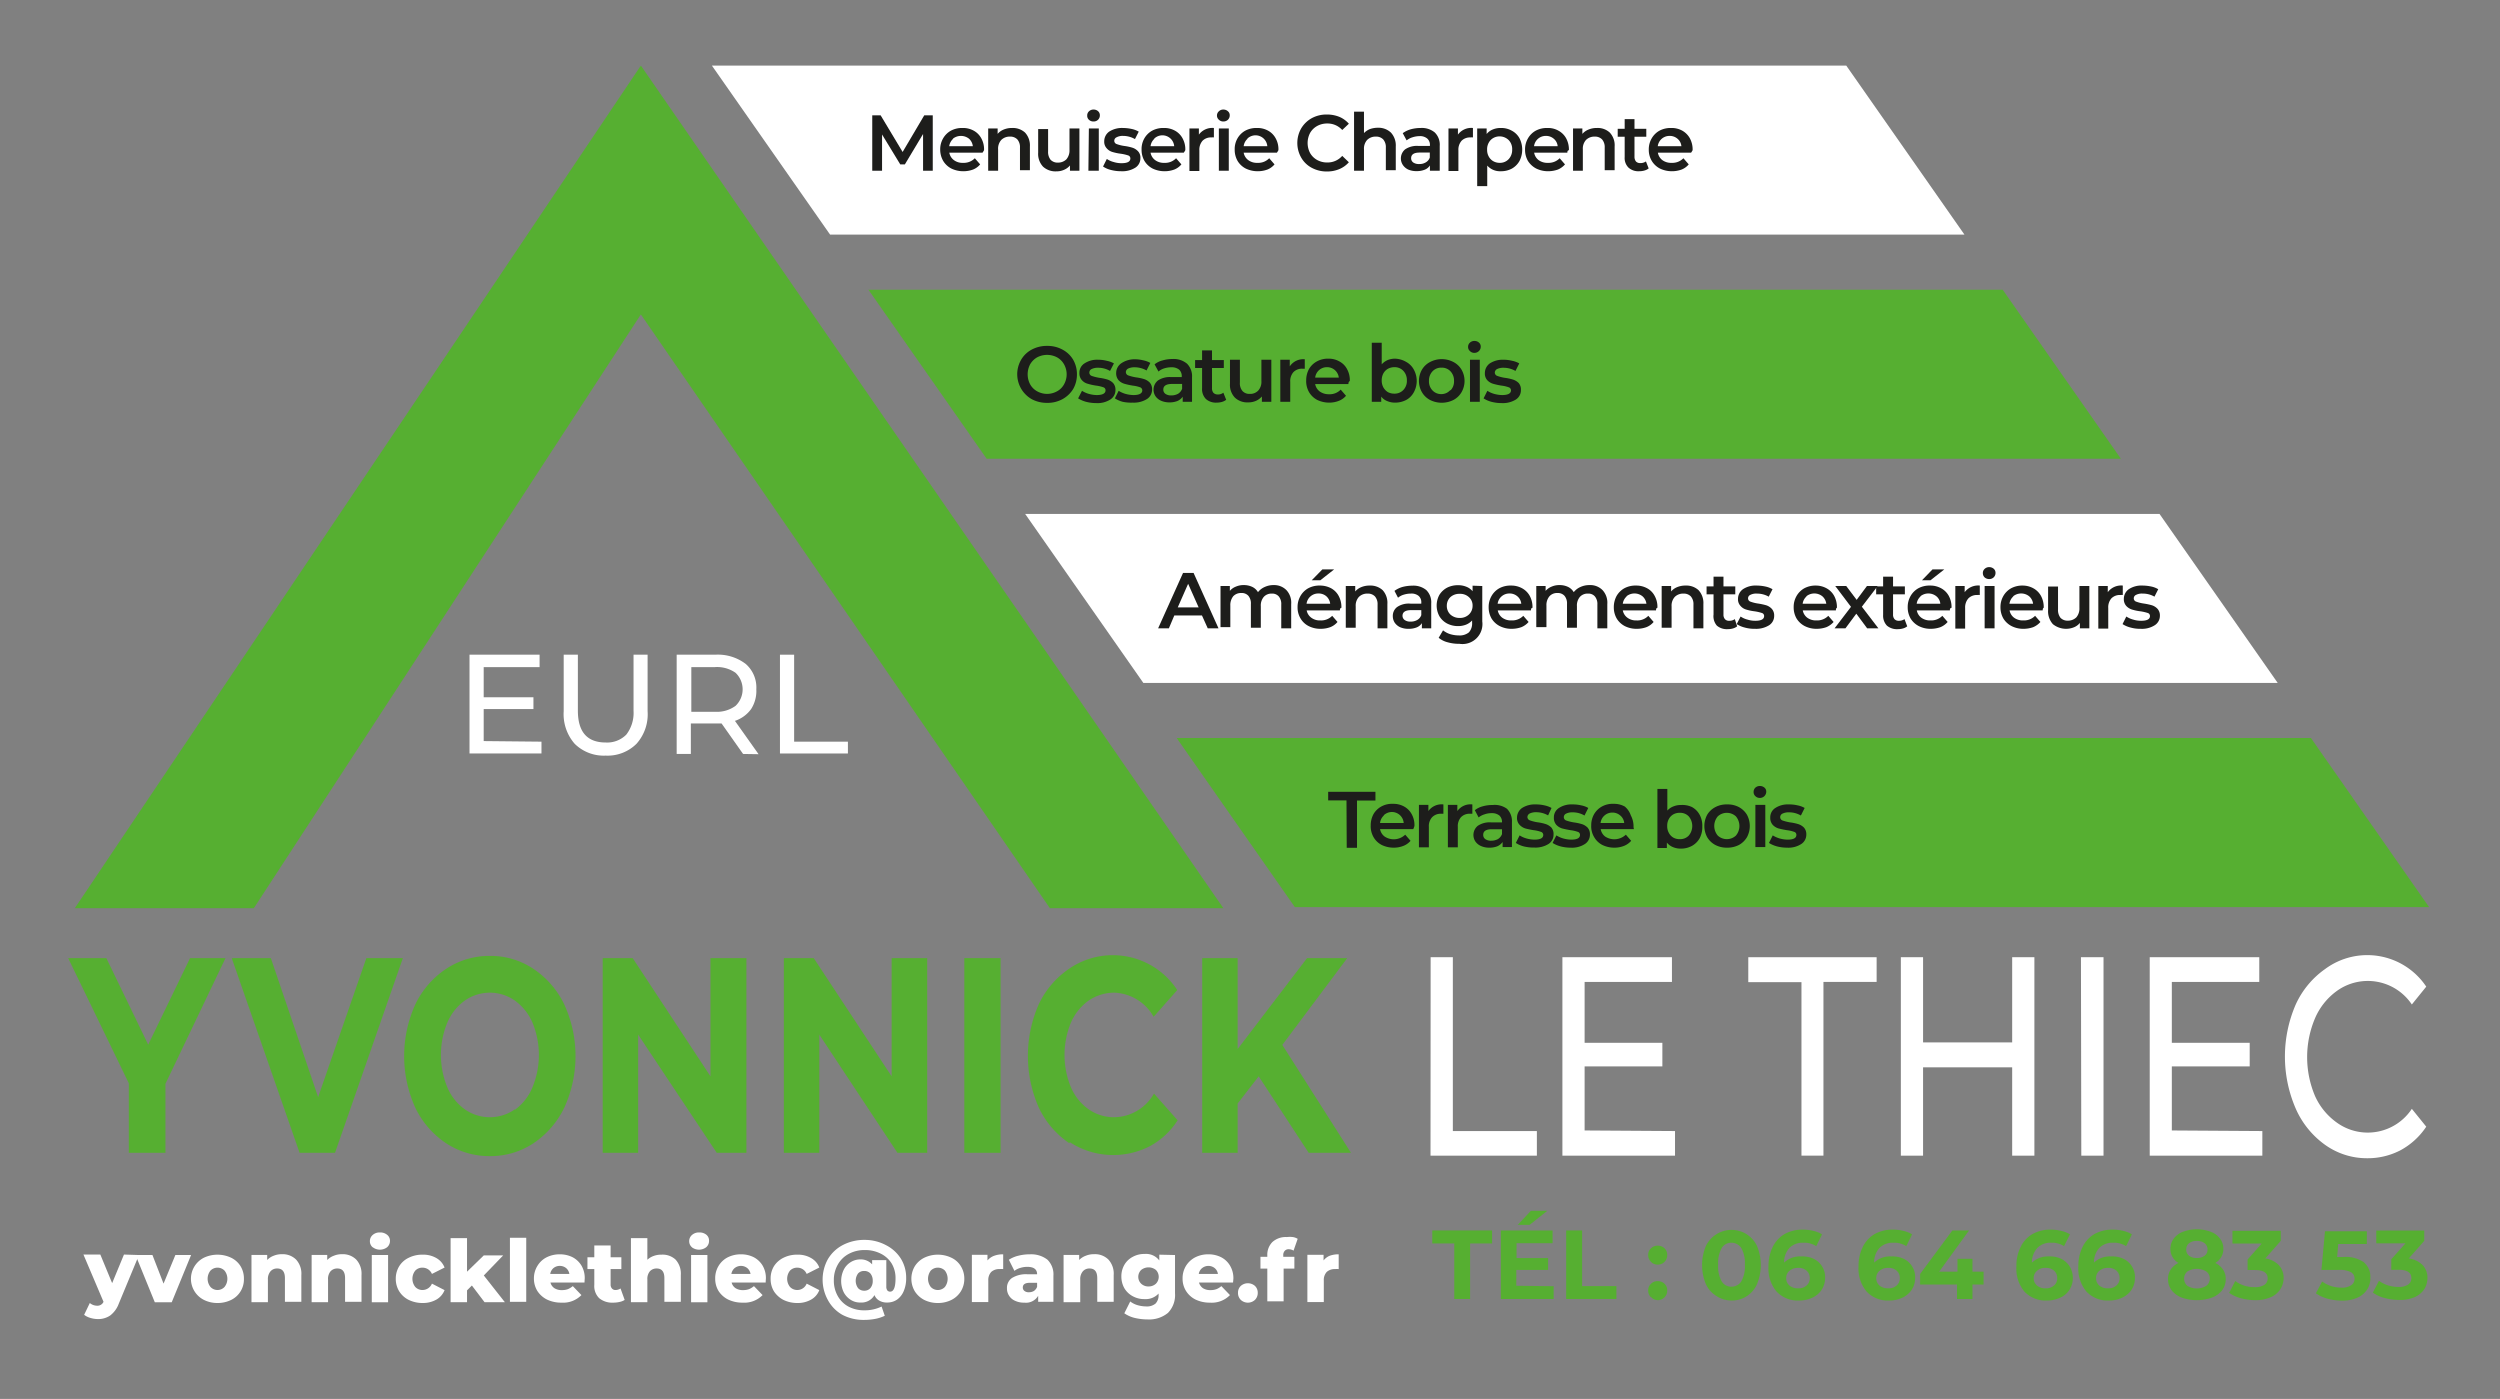 <svg id="Calque_1" data-name="Calque 1" xmlns="http://www.w3.org/2000/svg" viewBox="0 0 211.55 118.38"><rect x="0" y="0" width="211.55" height="118.38" fill="#808080" stroke="none"/><defs><style>.cls-1{fill:#56af31;}.cls-2{fill:#fff;}.cls-3{fill:#1d1d1b;}</style></defs><title>head-logoPlan de travail 1</title><polygon class="cls-1" points="54.23 5.55 6.33 76.85 21.48 76.85 54.23 26.61 88.84 76.85 103.52 76.85 54.23 5.55"/><polygon class="cls-2" points="166.23 19.85 70.24 19.85 60.24 5.55 156.23 5.55 166.23 19.85"/><polygon class="cls-1" points="205.55 76.76 109.57 76.76 99.57 62.45 195.55 62.45 205.55 76.76"/><polygon class="cls-2" points="192.74 57.79 96.75 57.79 86.75 43.49 182.74 43.49 192.74 57.79"/><polygon class="cls-1" points="179.47 38.82 83.49 38.82 73.49 24.52 169.47 24.52 179.47 38.82"/><path class="cls-2" d="M45.82,62.76v1H39.73V55.4h5.93v1.05H40.93V59h4.21v1H40.93v2.71Z"/><path class="cls-2" d="M48.63,62.94a3.81,3.81,0,0,1-.93-2.76V55.4h1.2v4.73c0,1.8.78,2.7,2.36,2.7A2.27,2.27,0,0,0,53,62.16a3,3,0,0,0,.61-2V55.4H54.8v4.78a3.74,3.74,0,0,1-.94,2.76,3.47,3.47,0,0,1-2.61,1A3.5,3.5,0,0,1,48.63,62.94Z"/><path class="cls-2" d="M62.88,63.8l-1.82-2.58-.52,0H58.46V63.8h-1.2V55.4h3.28a3.88,3.88,0,0,1,2.56.78A2.64,2.64,0,0,1,64,58.33,2.83,2.83,0,0,1,63.56,60a2.76,2.76,0,0,1-1.37,1l2,2.82Zm-.64-4.07a1.93,1.93,0,0,0,0-2.8,2.73,2.73,0,0,0-1.74-.48h-2v3.78h2A2.67,2.67,0,0,0,62.24,59.73Z"/><path class="cls-2" d="M66,55.4h1.2v7.36h4.55v1H66Z"/><path class="cls-1" d="M14,91.71v5.84H10.9V91.67L5.77,81.08H9l3.54,7.32,3.54-7.32h3Z"/><path class="cls-1" d="M34.09,81.08,28.35,97.55h-3L19.61,81.08h3.31l4,11.76L31,81.08Z"/><path class="cls-1" d="M37.73,96.73a7.53,7.53,0,0,1-2.59-3,10.6,10.6,0,0,1,0-8.73,7.46,7.46,0,0,1,2.59-3,6.56,6.56,0,0,1,3.72-1.11,6.48,6.48,0,0,1,3.71,1.11,7.54,7.54,0,0,1,2.59,3,10.5,10.5,0,0,1,0,8.73,7.6,7.6,0,0,1-2.59,3,6.55,6.55,0,0,1-3.71,1.1A6.63,6.63,0,0,1,37.73,96.73Zm5.84-2.82A4.45,4.45,0,0,0,45.06,92a7.17,7.17,0,0,0,0-5.46,4.52,4.52,0,0,0-1.49-1.87,3.69,3.69,0,0,0-4.24,0,4.42,4.42,0,0,0-1.48,1.87,7.17,7.17,0,0,0,0,5.46,4.36,4.36,0,0,0,1.48,1.87,3.69,3.69,0,0,0,4.24,0Z"/><path class="cls-1" d="M63.16,81.08V97.55H60.65L54,87.55v10H51V81.08h2.54l6.58,10v-10Z"/><path class="cls-1" d="M78.46,81.08V97.55H75.94l-6.61-10v10h-3V81.08h2.53l6.59,10v-10Z"/><path class="cls-1" d="M81.6,81.08h3.07V97.55H81.6Z"/><path class="cls-1" d="M90.49,96.74a7.5,7.5,0,0,1-2.58-3,10.83,10.83,0,0,1,0-8.78,7.53,7.53,0,0,1,2.58-3,6.52,6.52,0,0,1,9.13,1.82l-2,2.26A4,4,0,0,0,94.32,84a3.84,3.84,0,0,0-2.2.67,4.46,4.46,0,0,0-1.5,1.87,7.17,7.17,0,0,0,0,5.46,4.4,4.4,0,0,0,1.5,1.87,3.76,3.76,0,0,0,2.2.67,3.94,3.94,0,0,0,3.33-2l2,2.26a6.38,6.38,0,0,1-2.35,2.19,6.77,6.77,0,0,1-6.78-.34Z"/><path class="cls-1" d="M106.51,91.08l-1.78,2.3v4.17h-3V81.08h3v7.69l5.87-7.69H114l-5.49,7.34,5.81,9.13h-3.58Z"/><path class="cls-2" d="M121.06,81h1.88V95.71h7.11v2.08h-9Z"/><path class="cls-2" d="M141.74,95.71v2.08h-9.53V81h9.27v2.09h-7.39v5.15h6.58v2h-6.58v5.42Z"/><path class="cls-2" d="M152.44,83.11h-4.5V81H158.8v2.09h-4.5V97.79h-1.86Z"/><path class="cls-2" d="M172.15,81V97.79h-1.88V90.32h-7.54v7.47h-1.88V81h1.88v7.21h7.54V81Z"/><path class="cls-2" d="M176.09,81H178V97.79h-1.88Z"/><path class="cls-2" d="M191.44,95.71v2.08h-9.53V81h9.27v2.09h-7.4v5.15h6.59v2h-6.59v5.42Z"/><path class="cls-2" d="M196.74,96.87a7.44,7.44,0,0,1-2.48-3.07,11.07,11.07,0,0,1,0-8.79A7.43,7.43,0,0,1,196.75,82a6,6,0,0,1,8.56,1.49L204.09,85a4.48,4.48,0,0,0-6.34-1.15,5.55,5.55,0,0,0-1.85,2.31,8.44,8.44,0,0,0,0,6.59A5.55,5.55,0,0,0,197.75,95a4.47,4.47,0,0,0,6.34-1.17l1.22,1.51a6.1,6.1,0,0,1-2.19,2,6,6,0,0,1-2.82.67A6.08,6.08,0,0,1,196.74,96.87Z"/><path class="cls-2" d="M11.76,106.2l-1.71,4.12a2.22,2.22,0,0,1-.73,1,1.8,1.8,0,0,1-1.05.3,2.3,2.3,0,0,1-.63-.1,1.58,1.58,0,0,1-.52-.26l.48-1a.92.92,0,0,0,.29.17,1,1,0,0,0,.33.06.56.56,0,0,0,.54-.33l-1.7-4H8.49l1,2.42,1-2.42Z"/><path class="cls-2" d="M16.17,106.2l-1.64,4H13.1l-1.63-4H12.9l.94,2.42,1-2.42Z"/><path class="cls-2" d="M17.26,110a2,2,0,0,1-.8-.73,2,2,0,0,1,.79-2.84,2.7,2.7,0,0,1,2.31,0,1.93,1.93,0,0,1,.8.72,2,2,0,0,1,.28,1.06A1.93,1.93,0,0,1,19.56,110a2.57,2.57,0,0,1-1.16.26A2.52,2.52,0,0,1,17.26,110Zm1.74-1.1a1.11,1.11,0,0,0,0-1.38.83.83,0,0,0-1.19,0,1.11,1.11,0,0,0,0,1.38.81.81,0,0,0,1.19,0Z"/><path class="cls-2" d="M25.05,106.58a1.76,1.76,0,0,1,.45,1.32v2.26H24.11v-2c0-.55-.22-.82-.65-.82a.72.72,0,0,0-.57.24,1,1,0,0,0-.22.7v1.91H21.28v-4h1.33v.43a1.46,1.46,0,0,1,.55-.36,1.82,1.82,0,0,1,.7-.13A1.61,1.61,0,0,1,25.05,106.58Z"/><path class="cls-2" d="M30.14,106.58a1.76,1.76,0,0,1,.45,1.32v2.26H29.2v-2c0-.55-.22-.82-.65-.82a.75.75,0,0,0-.58.24,1,1,0,0,0-.21.7v1.91H26.37v-4h1.32v.43a1.5,1.5,0,0,1,.56-.36,1.78,1.78,0,0,1,.7-.13A1.61,1.61,0,0,1,30.14,106.58Z"/><path class="cls-2" d="M31.54,105.55a.66.66,0,0,1-.24-.52.68.68,0,0,1,.24-.53.87.87,0,0,1,.61-.21.91.91,0,0,1,.61.2A.64.64,0,0,1,33,105a.7.7,0,0,1-.24.54,1,1,0,0,1-1.22,0Zm-.08.65h1.38v4H31.46Z"/><path class="cls-2" d="M34.59,110a2,2,0,0,1-.81-.73,2,2,0,0,1-.29-1.06,2,2,0,0,1,.29-1.06,1.89,1.89,0,0,1,.81-.72,2.53,2.53,0,0,1,1.18-.26,2.2,2.2,0,0,1,1.16.29,1.58,1.58,0,0,1,.69.8l-1.07.54a.86.86,0,0,0-.79-.53.81.81,0,0,0-.62.25,1.11,1.11,0,0,0,0,1.38.82.82,0,0,0,.62.26.86.86,0,0,0,.79-.54l1.07.55a1.58,1.58,0,0,1-.69.8,2.29,2.29,0,0,1-1.16.29A2.66,2.66,0,0,1,34.59,110Z"/><path class="cls-2" d="M39.93,108.78l-.41.41v1H38.13v-5.42h1.39v2.84l1.42-1.38h1.64l-1.64,1.7,1.78,2.26H41Z"/><path class="cls-2" d="M43.15,104.74h1.38v5.42H43.15Z"/><path class="cls-2" d="M49.46,108.53H46.58a.81.81,0,0,0,.34.48,1.14,1.14,0,0,0,.63.16,1.5,1.5,0,0,0,.5-.08,1.66,1.66,0,0,0,.42-.26l.73.76a2.16,2.16,0,0,1-1.69.64,2.77,2.77,0,0,1-1.22-.26,2.08,2.08,0,0,1-.82-.73,2,2,0,0,1-.29-1.06,2,2,0,0,1,.29-1.05,1.94,1.94,0,0,1,.77-.73,2.46,2.46,0,0,1,1.12-.26,2.41,2.41,0,0,1,1.08.24,1.92,1.92,0,0,1,.76.71,2.07,2.07,0,0,1,.28,1.1S49.47,108.32,49.46,108.53Zm-2.63-1.22a.82.82,0,0,0-.27.49h1.62a.82.82,0,0,0-.27-.49.85.85,0,0,0-.54-.19A.83.83,0,0,0,46.83,107.31Z"/><path class="cls-2" d="M52.86,110a1.29,1.29,0,0,1-.43.17,2.35,2.35,0,0,1-.54.06,1.73,1.73,0,0,1-1.19-.38,1.44,1.44,0,0,1-.41-1.13v-1.33h-.58v-1h.58v-1h1.38v1h.91v1h-.91v1.31a.49.49,0,0,0,.12.34.38.38,0,0,0,.3.12.75.75,0,0,0,.42-.13Z"/><path class="cls-2" d="M57.16,106.58a1.76,1.76,0,0,1,.45,1.32v2.26H56.22v-2c0-.55-.22-.82-.65-.82a.75.75,0,0,0-.58.24,1,1,0,0,0-.21.7v1.91H53.39v-5.42h1.39v1.83a1.51,1.51,0,0,1,.53-.32,1.83,1.83,0,0,1,.66-.11A1.61,1.61,0,0,1,57.16,106.58Z"/><path class="cls-2" d="M58.56,105.55a.66.66,0,0,1-.24-.52.68.68,0,0,1,.24-.53.87.87,0,0,1,.61-.21.91.91,0,0,1,.61.2A.64.64,0,0,1,60,105a.7.7,0,0,1-.24.54,1,1,0,0,1-1.22,0Zm-.08.65h1.38v4H58.48Z"/><path class="cls-2" d="M64.79,108.53H61.91a.81.81,0,0,0,.34.48,1.14,1.14,0,0,0,.63.16,1.5,1.5,0,0,0,.5-.08,1.66,1.66,0,0,0,.42-.26l.73.76a2.16,2.16,0,0,1-1.69.64,2.77,2.77,0,0,1-1.22-.26,2.08,2.08,0,0,1-.82-.73,2,2,0,0,1-.28-1.06,2,2,0,0,1,.28-1.05,1.94,1.94,0,0,1,.77-.73,2.46,2.46,0,0,1,1.12-.26,2.38,2.38,0,0,1,1.08.24,1.92,1.92,0,0,1,.76.71,2.07,2.07,0,0,1,.28,1.1S64.8,108.32,64.79,108.53Zm-2.63-1.22a.82.82,0,0,0-.27.49h1.62a.82.82,0,0,0-.27-.49.86.86,0,0,0-1.08,0Z"/><path class="cls-2" d="M66.3,110a2.12,2.12,0,0,1-.81-.73,2,2,0,0,1-.28-1.06,2,2,0,0,1,.28-1.06,2,2,0,0,1,.81-.72,2.53,2.53,0,0,1,1.18-.26,2.17,2.17,0,0,1,1.16.29,1.54,1.54,0,0,1,.69.8l-1.07.54a.85.85,0,0,0-.79-.53.83.83,0,0,0-.62.25,1.11,1.11,0,0,0,0,1.38.84.84,0,0,0,.62.26.85.85,0,0,0,.79-.54l1.07.55a1.54,1.54,0,0,1-.69.8,2.27,2.27,0,0,1-1.16.29A2.66,2.66,0,0,1,66.3,110Z"/><path class="cls-2" d="M75,105.38a3.18,3.18,0,0,1,1.24,1.14,3.06,3.06,0,0,1,.44,1.61,2.75,2.75,0,0,1-.21,1.13,1.67,1.67,0,0,1-.57.72,1.47,1.47,0,0,1-.83.24,1.24,1.24,0,0,1-.66-.16.9.9,0,0,1-.41-.47,1.27,1.27,0,0,1-1.19.63A1.46,1.46,0,0,1,72,110a1.68,1.68,0,0,1-.6-.64,2.2,2.2,0,0,1,0-1.92,1.59,1.59,0,0,1,.59-.64,1.55,1.55,0,0,1,.81-.23,1.3,1.3,0,0,1,1,.42v-.36H75v2.23a.53.53,0,0,0,.09.34.31.31,0,0,0,.23.1c.31,0,.46-.38.46-1.14a2.4,2.4,0,0,0-.32-1.23,2.27,2.27,0,0,0-.92-.84,2.88,2.88,0,0,0-1.37-.31,2.77,2.77,0,0,0-1.36.33,2.3,2.3,0,0,0-.92.91,2.6,2.6,0,0,0-.33,1.31,2.63,2.63,0,0,0,.32,1.32,2.28,2.28,0,0,0,.91.91,2.81,2.81,0,0,0,1.35.32,3.28,3.28,0,0,0,1.46-.32l.27.78a3.18,3.18,0,0,1-.79.26,4.91,4.91,0,0,1-.94.09,3.84,3.84,0,0,1-1.86-.43A3.17,3.17,0,0,1,70.05,110a3.58,3.58,0,0,1,0-3.44,3.17,3.17,0,0,1,1.26-1.2,3.92,3.92,0,0,1,1.88-.44A3.81,3.81,0,0,1,75,105.38ZM73.65,109a.91.91,0,0,0,.2-.62.92.92,0,0,0-.2-.62.69.69,0,0,0-.52-.21.67.67,0,0,0-.52.21,1.06,1.06,0,0,0,0,1.24.68.68,0,0,0,.52.22A.66.66,0,0,0,73.65,109Z"/><path class="cls-2" d="M78.21,110a2.09,2.09,0,0,1-.8-.73,2.08,2.08,0,0,1,0-2.12,2,2,0,0,1,.8-.72,2.67,2.67,0,0,1,2.3,0,1.87,1.87,0,0,1,.8.72,2,2,0,0,1,.29,1.06,2,2,0,0,1-.29,1.06,2,2,0,0,1-.8.73,2.53,2.53,0,0,1-1.15.26A2.56,2.56,0,0,1,78.21,110Zm1.75-1.1a1.15,1.15,0,0,0,0-1.38.84.84,0,0,0-1.2,0,1.15,1.15,0,0,0,0,1.38.82.82,0,0,0,1.2,0Z"/><path class="cls-2" d="M84.11,106.27a2.13,2.13,0,0,1,.78-.13v1.25a1.84,1.84,0,0,0-.31,0,1,1,0,0,0-.7.24,1,1,0,0,0-.25.73v1.82H82.24v-4h1.32v.48A1.33,1.33,0,0,1,84.11,106.27Z"/><path class="cls-2" d="M88.63,106.59a1.74,1.74,0,0,1,.51,1.37v2.2H87.85v-.51a1.19,1.19,0,0,1-1.17.58,1.74,1.74,0,0,1-.79-.16,1.11,1.11,0,0,1-.51-.44,1.09,1.09,0,0,1-.17-.62,1,1,0,0,1,.43-.87,2.25,2.25,0,0,1,1.33-.31h.79q0-.63-.84-.63a2,2,0,0,0-.58.09,1.47,1.47,0,0,0-.5.25l-.47-.94a2.54,2.54,0,0,1,.8-.34,3.87,3.87,0,0,1,1-.12A2.25,2.25,0,0,1,88.63,106.59Zm-1.14,2.65a.74.74,0,0,0,.27-.35v-.34h-.6c-.41,0-.61.13-.61.4a.36.36,0,0,0,.14.29.56.56,0,0,0,.38.11A.82.82,0,0,0,87.49,109.24Z"/><path class="cls-2" d="M93.79,106.58a1.76,1.76,0,0,1,.45,1.32v2.26H92.85v-2c0-.55-.22-.82-.65-.82a.72.72,0,0,0-.57.24,1,1,0,0,0-.22.7v1.91H90v-4h1.32v.43a1.5,1.5,0,0,1,.56-.36,1.78,1.78,0,0,1,.7-.13A1.61,1.61,0,0,1,93.79,106.58Z"/><path class="cls-2" d="M99.43,106.2v3.24a2.15,2.15,0,0,1-.6,1.66,2.51,2.51,0,0,1-1.73.55,4.72,4.72,0,0,1-1.09-.13,2.58,2.58,0,0,1-.87-.39l.5-1a1.84,1.84,0,0,0,.61.31,2.69,2.69,0,0,0,.73.11,1.14,1.14,0,0,0,.8-.24,1,1,0,0,0,.26-.72v-.13a1.48,1.48,0,0,1-1.18.47,2,2,0,0,1-1-.24,1.83,1.83,0,0,1-.71-.67,2,2,0,0,1-.26-1,1.93,1.93,0,0,1,.26-1,1.76,1.76,0,0,1,.71-.67,2,2,0,0,1,1-.24,1.4,1.4,0,0,1,1.24.55v-.49Zm-1.62,2.43a.83.83,0,0,0,0-1.17,1,1,0,0,0-1.24,0,.81.81,0,0,0,0,1.17.88.88,0,0,0,.62.23A.9.9,0,0,0,97.81,108.63Z"/><path class="cls-2" d="M104.34,108.53h-2.88a.85.85,0,0,0,.34.48,1.15,1.15,0,0,0,.64.16,1.44,1.44,0,0,0,.49-.08,1.37,1.37,0,0,0,.42-.26l.73.76a2.14,2.14,0,0,1-1.69.64,2.77,2.77,0,0,1-1.22-.26,2,2,0,0,1-.81-.73,1.94,1.94,0,0,1-.29-1.06,2,2,0,0,1,.28-1.05,2,2,0,0,1,.78-.73,2.4,2.4,0,0,1,1.12-.26,2.37,2.37,0,0,1,1.07.24,1.86,1.86,0,0,1,.76.71,2.07,2.07,0,0,1,.29,1.1S104.36,108.32,104.34,108.53Zm-2.62-1.22a.78.78,0,0,0-.28.49h1.62a.77.77,0,0,0-.27-.49.85.85,0,0,0-1.07,0Z"/><path class="cls-2" d="M105,110a.81.81,0,0,1-.24-.6.78.78,0,0,1,.24-.59.91.91,0,0,1,1.19,0,.78.78,0,0,1,.24.59.81.81,0,0,1-.24.6.88.88,0,0,1-1.19,0Z"/><path class="cls-2" d="M108.59,106.35h.94v1h-.91v2.77h-1.38v-2.77h-.58v-1h.58v-.1a1.53,1.53,0,0,1,.43-1.15,1.69,1.69,0,0,1,1.22-.42,2.21,2.21,0,0,1,.51,0,1.1,1.1,0,0,1,.41.15l-.35,1a.78.78,0,0,0-.41-.12.43.43,0,0,0-.34.14.52.52,0,0,0-.12.38Z"/><path class="cls-2" d="M112.5,106.27a2.13,2.13,0,0,1,.78-.13v1.25a1.9,1.9,0,0,0-.31,0,1,1,0,0,0-.7.24,1,1,0,0,0-.25.73v1.82h-1.39v-4H112v.48A1.27,1.27,0,0,1,112.5,106.27Z"/><path class="cls-1" d="M123.06,105.22H121.2v-1.1h5.06v1.1H124.4v4.7h-1.34Z"/><path class="cls-1" d="M131.47,108.84v1.08H127v-5.8h4.38v1.08h-3.05v1.26H131v1h-2.69v1.34Zm-1.93-6.38h1.39l-1.5,1.19h-1Z"/><path class="cls-1" d="M132.53,104.12h1.35v4.71h2.9v1.09h-4.25Z"/><path class="cls-1" d="M139.71,106.78a.77.77,0,0,1-.24-.58.72.72,0,0,1,.24-.57.77.77,0,0,1,.57-.22.8.8,0,0,1,.57.22.75.75,0,0,1,.23.57.8.8,0,0,1-.23.58.77.77,0,0,1-.57.23A.74.74,0,0,1,139.71,106.78Zm0,3a.75.75,0,0,1-.24-.58.73.73,0,0,1,.24-.57.77.77,0,0,1,.57-.22.8.8,0,0,1,.57.22.76.76,0,0,1,.23.57.8.8,0,0,1-.8.82A.75.75,0,0,1,139.71,109.75Z"/><path class="cls-1" d="M145.23,109.66a2.3,2.3,0,0,1-.88-1,4.21,4.21,0,0,1,0-3.22,2.41,2.41,0,0,1,3.45-1,2.42,2.42,0,0,1,.88,1,4.21,4.21,0,0,1,0,3.22,2.31,2.31,0,0,1-2.17,1.39A2.33,2.33,0,0,1,145.23,109.66Zm2.12-1.23a2.59,2.59,0,0,0,.3-1.41,2.64,2.64,0,0,0-.3-1.41,1,1,0,0,0-.84-.45.94.94,0,0,0-.82.45,2.64,2.64,0,0,0-.3,1.41,2.59,2.59,0,0,0,.3,1.41.94.94,0,0,0,.82.45A1,1,0,0,0,147.35,108.43Z"/><path class="cls-1" d="M153.45,106.51a1.71,1.71,0,0,1,.72.63,1.68,1.68,0,0,1,.27,1,1.82,1.82,0,0,1-.29,1,1.85,1.85,0,0,1-.79.67,2.59,2.59,0,0,1-1.12.24,2.45,2.45,0,0,1-1.9-.75,3,3,0,0,1-.69-2.12,3.64,3.64,0,0,1,.37-1.69,2.56,2.56,0,0,1,1-1.07,3.12,3.12,0,0,1,1.55-.37,3.74,3.74,0,0,1,.89.11,2.36,2.36,0,0,1,.72.29l-.49,1a1.87,1.87,0,0,0-1.09-.29,1.58,1.58,0,0,0-1.17.43,1.8,1.8,0,0,0-.46,1.25,1.94,1.94,0,0,1,1.43-.52A2.24,2.24,0,0,1,153.45,106.51Zm-.58,2.27a.77.77,0,0,0,.27-.62.81.81,0,0,0-.27-.64,1,1,0,0,0-.72-.23,1.08,1.08,0,0,0-.72.24.78.78,0,0,0-.28.63.8.8,0,0,0,.27.62,1.11,1.11,0,0,0,.75.24A1,1,0,0,0,152.87,108.78Z"/><path class="cls-1" d="M161.07,106.51a1.71,1.71,0,0,1,.72.63,1.68,1.68,0,0,1,.27,1,1.82,1.82,0,0,1-.29,1,1.91,1.91,0,0,1-.79.67,2.59,2.59,0,0,1-1.12.24,2.45,2.45,0,0,1-1.9-.75,3,3,0,0,1-.69-2.12,3.64,3.64,0,0,1,.37-1.69,2.56,2.56,0,0,1,1-1.07,3.12,3.12,0,0,1,1.55-.37,3.74,3.74,0,0,1,.89.11,2.36,2.36,0,0,1,.72.29l-.49,1a1.87,1.87,0,0,0-1.09-.29,1.58,1.58,0,0,0-1.17.43,1.8,1.8,0,0,0-.46,1.25,1.94,1.94,0,0,1,1.43-.52A2.24,2.24,0,0,1,161.07,106.51Zm-.58,2.27a.77.77,0,0,0,.27-.62.81.81,0,0,0-.27-.64,1,1,0,0,0-.72-.23,1.08,1.08,0,0,0-.72.24.78.78,0,0,0-.28.63.8.8,0,0,0,.27.62,1.11,1.11,0,0,0,.75.24A1,1,0,0,0,160.49,108.78Z"/><path class="cls-1" d="M167.85,108.7h-.94v1.22H165.6V108.7h-3.12v-.9l2.73-3.68h1.41l-2.53,3.49h1.55v-1.09h1.27v1.09h.94Z"/><path class="cls-1" d="M174.4,106.51a1.83,1.83,0,0,1,.72.63,1.9,1.9,0,0,1,0,2,1.79,1.79,0,0,1-.79.67,2.51,2.51,0,0,1-1.11.24,2.47,2.47,0,0,1-1.91-.75,3,3,0,0,1-.68-2.12,3.52,3.52,0,0,1,.37-1.69,2.5,2.5,0,0,1,1-1.07,3.08,3.08,0,0,1,1.54-.37,3.68,3.68,0,0,1,.89.11,2.32,2.32,0,0,1,.73.29l-.5,1a1.85,1.85,0,0,0-1.08-.29,1.56,1.56,0,0,0-1.17.43,1.81,1.81,0,0,0-.47,1.25,2,2,0,0,1,1.44-.52A2.27,2.27,0,0,1,174.4,106.51Zm-.59,2.27a.77.77,0,0,0,.27-.62.81.81,0,0,0-.27-.64,1,1,0,0,0-.71-.23,1,1,0,0,0-.72.24.79.79,0,0,0-.29.63.8.8,0,0,0,.28.62,1.08,1.08,0,0,0,.74.24A1,1,0,0,0,173.81,108.78Z"/><path class="cls-1" d="M179.67,106.51a1.71,1.71,0,0,1,.72.63,1.68,1.68,0,0,1,.27,1,1.82,1.82,0,0,1-.29,1,1.91,1.91,0,0,1-.79.67,2.59,2.59,0,0,1-1.12.24,2.45,2.45,0,0,1-1.9-.75,3,3,0,0,1-.69-2.12,3.64,3.64,0,0,1,.37-1.69,2.56,2.56,0,0,1,1-1.07,3.12,3.12,0,0,1,1.55-.37,3.74,3.74,0,0,1,.89.11,2.36,2.36,0,0,1,.72.29l-.49,1a1.87,1.87,0,0,0-1.09-.29,1.58,1.58,0,0,0-1.17.43,1.8,1.8,0,0,0-.46,1.25,1.94,1.94,0,0,1,1.43-.52A2.24,2.24,0,0,1,179.67,106.51Zm-.58,2.27a.77.77,0,0,0,.27-.62.81.81,0,0,0-.27-.64,1,1,0,0,0-.72-.23,1.08,1.08,0,0,0-.72.24.78.78,0,0,0-.28.63.8.8,0,0,0,.27.62,1.11,1.11,0,0,0,.75.24A1,1,0,0,0,179.09,108.78Z"/><path class="cls-1" d="M188.12,107.44a1.41,1.41,0,0,1,.22.8,1.53,1.53,0,0,1-.3.94,2,2,0,0,1-.86.62,3.86,3.86,0,0,1-2.57,0,2,2,0,0,1-.85-.62,1.53,1.53,0,0,1-.3-.94,1.41,1.41,0,0,1,.22-.8,1.68,1.68,0,0,1,.66-.57,1.33,1.33,0,0,1-.5-.5,1.31,1.31,0,0,1-.18-.69,1.41,1.41,0,0,1,.29-.88,1.71,1.71,0,0,1,.78-.57,3.34,3.34,0,0,1,2.33,0,1.69,1.69,0,0,1,.79.57,1.41,1.41,0,0,1,.29.88,1.31,1.31,0,0,1-.18.69,1.33,1.33,0,0,1-.5.5A1.76,1.76,0,0,1,188.12,107.44Zm-1.43,1.37a.74.74,0,0,0,.3-.61.72.72,0,0,0-.3-.61,1.55,1.55,0,0,0-1.59,0,.8.8,0,0,0,0,1.22,1.55,1.55,0,0,0,1.59,0Zm-1.45-3.61a.66.66,0,0,0-.24.54.63.63,0,0,0,.24.52,1,1,0,0,0,.65.19,1,1,0,0,0,.66-.19.61.61,0,0,0,.25-.52.64.64,0,0,0-.25-.54,1,1,0,0,0-.66-.19A1,1,0,0,0,185.24,105.2Z"/><path class="cls-1" d="M192.83,107.05a1.58,1.58,0,0,1,.41,1.1,1.73,1.73,0,0,1-.27.93,1.81,1.81,0,0,1-.8.68,3.15,3.15,0,0,1-1.33.26,5,5,0,0,1-1.21-.16,3.08,3.08,0,0,1-1-.46l.52-1a2.6,2.6,0,0,0,.76.39,3,3,0,0,0,.89.13,1.44,1.44,0,0,0,.8-.19.64.64,0,0,0,.29-.55c0-.48-.36-.71-1.09-.71h-.61v-.89l1.19-1.35h-2.47v-1.08H193V105l-1.31,1.49A2,2,0,0,1,192.83,107.05Z"/><path class="cls-1" d="M200,106.79a1.6,1.6,0,0,1,.58,1.31,1.78,1.78,0,0,1-.26,1,1.94,1.94,0,0,1-.81.7,3.14,3.14,0,0,1-1.34.26,4.88,4.88,0,0,1-1.2-.16,3.14,3.14,0,0,1-1-.46l.53-1a2.66,2.66,0,0,0,.77.39,2.89,2.89,0,0,0,.88.13,1.36,1.36,0,0,0,.8-.2.63.63,0,0,0,.29-.55.6.6,0,0,0-.31-.56,2,2,0,0,0-1-.19h-1.49l.3-3.27h3.54v1.08h-2.42l-.09,1.1h.47A2.76,2.76,0,0,1,200,106.79Z"/><path class="cls-1" d="M205,107.05a1.53,1.53,0,0,1,.41,1.1,1.81,1.81,0,0,1-.26.93,1.9,1.9,0,0,1-.81.68A3.12,3.12,0,0,1,203,110a5,5,0,0,1-1.21-.16,3.08,3.08,0,0,1-1-.46l.52-1a2.66,2.66,0,0,0,.77.39,3,3,0,0,0,.89.13,1.4,1.4,0,0,0,.79-.19.64.64,0,0,0,.29-.55c0-.48-.36-.71-1.08-.71h-.62v-.89l1.2-1.35h-2.47v-1.08h4.06V105l-1.31,1.49A2,2,0,0,1,205,107.05Z"/><path class="cls-3" d="M113.94,67.73h-1.55V67h4v.74h-1.56v4h-.87Z"/><path class="cls-3" d="M119.59,70.16h-2.81a1,1,0,0,0,.39.63,1.4,1.4,0,0,0,1.74-.16l.45.52a1.5,1.5,0,0,1-.61.43,2.16,2.16,0,0,1-.83.15,2.31,2.31,0,0,1-1-.23,1.69,1.69,0,0,1-.69-.66,1.86,1.86,0,0,1-.24-1,2,2,0,0,1,.23-.94,1.72,1.72,0,0,1,.66-.65,1.88,1.88,0,0,1,1-.23,1.85,1.85,0,0,1,.94.23,1.6,1.6,0,0,1,.64.65,1.9,1.9,0,0,1,.23,1A2.45,2.45,0,0,1,119.59,70.16ZM117.11,69a1,1,0,0,0-.33.64h2a1,1,0,0,0-1.7-.64Z"/><path class="cls-3" d="M122.14,68.07v.79l-.19,0a1,1,0,0,0-.76.29,1.1,1.1,0,0,0-.28.82v1.73h-.84V68.11h.8v.52A1.38,1.38,0,0,1,122.14,68.07Z"/><path class="cls-3" d="M124.59,68.07v.79l-.19,0a1,1,0,0,0-.77.29,1.14,1.14,0,0,0-.27.82v1.73h-.84V68.11h.8v.52A1.37,1.37,0,0,1,124.59,68.07Z"/><path class="cls-3" d="M127.52,68.44a1.49,1.49,0,0,1,.42,1.15v2.09h-.79v-.43a1.06,1.06,0,0,1-.44.36,1.78,1.78,0,0,1-.69.12,1.68,1.68,0,0,1-.7-.14,1.12,1.12,0,0,1-.47-.38,1,1,0,0,1,.2-1.33,1.8,1.8,0,0,1,1.13-.29h.92v0a.75.75,0,0,0-.22-.58,1,1,0,0,0-.67-.2,1.7,1.7,0,0,0-.59.1,1.48,1.48,0,0,0-.5.26l-.32-.61a1.75,1.75,0,0,1,.67-.33,2.94,2.94,0,0,1,.84-.11A1.75,1.75,0,0,1,127.52,68.44ZM126.76,71a.83.83,0,0,0,.34-.42v-.41h-.86c-.49,0-.73.16-.73.47a.43.43,0,0,0,.18.37.84.84,0,0,0,.51.13A1.16,1.16,0,0,0,126.76,71Z"/><path class="cls-3" d="M128.93,71.62a2.28,2.28,0,0,1-.66-.29l.32-.64a2.07,2.07,0,0,0,.58.26,2.59,2.59,0,0,0,.67.1c.5,0,.75-.13.75-.4a.27.27,0,0,0-.2-.26,2.78,2.78,0,0,0-.61-.14q-.43-.07-.72-.15a1.14,1.14,0,0,1-.48-.31.84.84,0,0,1-.21-.61,1,1,0,0,1,.43-.81,2,2,0,0,1,1.15-.3,3.16,3.16,0,0,1,.74.08,2.09,2.09,0,0,1,.6.22L131,69a2,2,0,0,0-1-.27,1.21,1.21,0,0,0-.56.11.35.35,0,0,0-.19.29.3.3,0,0,0,.21.29,3.47,3.47,0,0,0,.63.16,4,4,0,0,1,.7.15,1.24,1.24,0,0,1,.48.29.84.84,0,0,1,.19.59.93.93,0,0,1-.43.81,2.08,2.08,0,0,1-1.19.3A3.48,3.48,0,0,1,128.93,71.62Z"/><path class="cls-3" d="M132.05,71.62a2.49,2.49,0,0,1-.67-.29l.32-.64a2.21,2.21,0,0,0,.58.26,2.65,2.65,0,0,0,.67.1c.5,0,.75-.13.75-.4a.26.26,0,0,0-.19-.26,2.93,2.93,0,0,0-.61-.14,7.27,7.27,0,0,1-.72-.15,1.11,1.11,0,0,1-.49-.31.88.88,0,0,1-.2-.61.93.93,0,0,1,.43-.81,1.93,1.93,0,0,1,1.14-.3,3.05,3.05,0,0,1,.74.08,1.89,1.89,0,0,1,.6.22l-.32.64a1.94,1.94,0,0,0-1-.27,1.18,1.18,0,0,0-.56.11.33.33,0,0,0-.19.29.3.3,0,0,0,.2.29,4,4,0,0,0,.63.16,4.33,4.33,0,0,1,.71.15,1.2,1.2,0,0,1,.47.29.84.84,0,0,1,.2.59.94.94,0,0,1-.44.81,2,2,0,0,1-1.18.3A3.41,3.41,0,0,1,132.05,71.62Z"/><path class="cls-3" d="M138.26,70.16h-2.81a1,1,0,0,0,.38.63,1.42,1.42,0,0,0,1.75-.16l.45.52a1.57,1.57,0,0,1-.61.43,2.19,2.19,0,0,1-.83.15,2.28,2.28,0,0,1-1-.23,1.69,1.69,0,0,1-.69-.66,1.77,1.77,0,0,1-.25-1,1.88,1.88,0,0,1,.24-.94,1.72,1.72,0,0,1,.66-.65,1.88,1.88,0,0,1,1-.23,1.85,1.85,0,0,1,.94.23A1.67,1.67,0,0,1,138,69a2,2,0,0,1,.23,1A2.45,2.45,0,0,1,138.26,70.16ZM135.78,69a1,1,0,0,0-.34.64h2a.93.93,0,0,0-.33-.63,1,1,0,0,0-.68-.25A1,1,0,0,0,135.78,69Z"/><path class="cls-3" d="M143.17,68.29a1.63,1.63,0,0,1,.65.65,1.94,1.94,0,0,1,.23,1,2,2,0,0,1-.23,1,1.67,1.67,0,0,1-.65.64,1.91,1.91,0,0,1-.93.23,1.68,1.68,0,0,1-.68-.13,1.27,1.27,0,0,1-.51-.38v.46h-.8v-5h.84v1.83a1.3,1.3,0,0,1,.51-.35,1.62,1.62,0,0,1,.64-.12A1.91,1.91,0,0,1,143.17,68.29Zm-.27,2.42a1.26,1.26,0,0,0,0-1.63,1,1,0,0,0-.76-.3,1.08,1.08,0,0,0-.54.13,1,1,0,0,0-.38.39,1.15,1.15,0,0,0-.14.59,1.12,1.12,0,0,0,.14.59,1,1,0,0,0,.38.4,1.08,1.08,0,0,0,.54.13A1,1,0,0,0,142.9,70.71Z"/><path class="cls-3" d="M145.15,71.5a1.75,1.75,0,0,1-.69-.66,2,2,0,0,1,0-1.89,1.73,1.73,0,0,1,.69-.65,2,2,0,0,1,1-.23,2,2,0,0,1,1,.23,1.77,1.77,0,0,1,.68.65,2,2,0,0,1,0,1.89,1.8,1.8,0,0,1-.68.66,2.13,2.13,0,0,1-1,.23A2.07,2.07,0,0,1,145.15,71.5Zm1.74-.79a1.26,1.26,0,0,0,0-1.63,1.13,1.13,0,0,0-1.53,0,1.26,1.26,0,0,0,0,1.63,1.13,1.13,0,0,0,1.53,0Z"/><path class="cls-3" d="M148.54,67.37a.46.46,0,0,1-.15-.36.49.49,0,0,1,.15-.36.56.56,0,0,1,.38-.14.6.6,0,0,1,.39.14.43.43,0,0,1,.15.34.53.53,0,0,1-.54.53A.52.52,0,0,1,148.54,67.37Zm0,.74h.84v3.57h-.84Z"/><path class="cls-3" d="M150.36,71.62a2.49,2.49,0,0,1-.67-.29l.32-.64a2.37,2.37,0,0,0,.58.26,2.65,2.65,0,0,0,.67.1c.5,0,.75-.13.75-.4a.26.26,0,0,0-.19-.26,2.93,2.93,0,0,0-.61-.14,7.27,7.27,0,0,1-.72-.15,1.11,1.11,0,0,1-.49-.31.88.88,0,0,1-.2-.61.93.93,0,0,1,.43-.81,1.93,1.93,0,0,1,1.14-.3,3.05,3.05,0,0,1,.74.08,1.89,1.89,0,0,1,.6.22l-.32.64a1.94,1.94,0,0,0-1-.27,1.18,1.18,0,0,0-.56.11.33.33,0,0,0-.19.29.3.3,0,0,0,.2.29,4,4,0,0,0,.63.16,4.11,4.11,0,0,1,.71.15,1.2,1.2,0,0,1,.47.29.84.84,0,0,1,.2.59.94.94,0,0,1-.44.81,2,2,0,0,1-1.18.3A3.41,3.41,0,0,1,150.36,71.62Z"/><path class="cls-3" d="M101.71,52.08H99.37l-.46,1.09H98l2.11-4.69H101l2.11,4.69h-.91Zm-.28-.68-.89-2-.88,2Z"/><path class="cls-3" d="M108.86,49.94a1.56,1.56,0,0,1,.4,1.18v2.05h-.84v-2a1,1,0,0,0-.21-.7.73.73,0,0,0-.59-.24.87.87,0,0,0-.68.28,1.12,1.12,0,0,0-.25.79v1.82h-.84v-2a1,1,0,0,0-.21-.7.75.75,0,0,0-.6-.24.9.9,0,0,0-.68.27,1.2,1.2,0,0,0-.25.8v1.82h-.83V49.59h.79V50a1.25,1.25,0,0,1,.51-.36,1.6,1.6,0,0,1,.67-.13,1.64,1.64,0,0,1,.71.15,1.12,1.12,0,0,1,.49.45,1.46,1.46,0,0,1,.57-.44,1.77,1.77,0,0,1,.77-.16A1.45,1.45,0,0,1,108.86,49.94Z"/><path class="cls-3" d="M113.38,51.65h-2.81a1,1,0,0,0,.39.62,1.2,1.2,0,0,0,.77.23,1.3,1.3,0,0,0,1-.39l.45.52a1.52,1.52,0,0,1-.61.44,2.37,2.37,0,0,1-.83.14,2.18,2.18,0,0,1-1-.23,1.67,1.67,0,0,1-.69-.65,1.8,1.8,0,0,1-.25-.95,1.85,1.85,0,0,1,.24-.94,1.74,1.74,0,0,1,.66-.66,2,2,0,0,1,1-.23,2,2,0,0,1,.94.23,1.6,1.6,0,0,1,.64.65,2,2,0,0,1,.23,1C113.39,51.46,113.39,51.54,113.38,51.65Zm-2.48-1.19a1,1,0,0,0-.34.63h2a1,1,0,0,0-.32-.63,1,1,0,0,0-.69-.24A1,1,0,0,0,110.9,50.46Zm1-2.28h1l-1.17.92H111Z"/><path class="cls-3" d="M117,49.94a1.59,1.59,0,0,1,.4,1.18v2.05h-.83v-2a1,1,0,0,0-.22-.7.82.82,0,0,0-.63-.24,1,1,0,0,0-.73.28,1.09,1.09,0,0,0-.27.8v1.81h-.84V49.59h.8v.46a1.3,1.3,0,0,1,.52-.37,1.8,1.8,0,0,1,.71-.13A1.53,1.53,0,0,1,117,49.94Z"/><path class="cls-3" d="M120.69,49.93a1.45,1.45,0,0,1,.42,1.14v2.1h-.79v-.44a.93.93,0,0,1-.44.36,1.78,1.78,0,0,1-.69.12,1.71,1.71,0,0,1-.7-.13,1.14,1.14,0,0,1-.47-.39,1,1,0,0,1-.16-.55.93.93,0,0,1,.36-.77,1.74,1.74,0,0,1,1.13-.29h.92V51a.71.71,0,0,0-.22-.57.94.94,0,0,0-.67-.2,2,2,0,0,0-.59.09,1.34,1.34,0,0,0-.49.26L118,50a2.21,2.21,0,0,1,.67-.33,3.34,3.34,0,0,1,.84-.11A1.71,1.71,0,0,1,120.69,49.93Zm-.76,2.53a.76.76,0,0,0,.34-.41v-.42h-.86c-.48,0-.73.16-.73.48a.44.44,0,0,0,.19.36.8.8,0,0,0,.5.13A1.06,1.06,0,0,0,119.93,52.46Z"/><path class="cls-3" d="M125.43,49.59v3a1.69,1.69,0,0,1-1.93,1.89,3.51,3.51,0,0,1-1-.13,1.94,1.94,0,0,1-.76-.38l.37-.63a1.9,1.9,0,0,0,.6.32,2.58,2.58,0,0,0,.73.11,1.23,1.23,0,0,0,.86-.26,1.13,1.13,0,0,0,.27-.82v-.19a1.39,1.39,0,0,1-.52.36,1.83,1.83,0,0,1-.68.12,2,2,0,0,1-.92-.22,1.68,1.68,0,0,1-.65-.62,1.88,1.88,0,0,1,0-1.8,1.73,1.73,0,0,1,.65-.61,2,2,0,0,1,.92-.21,1.8,1.8,0,0,1,.71.13,1.27,1.27,0,0,1,.53.38v-.47ZM124.3,52a1,1,0,0,0,.31-.74.93.93,0,0,0-.31-.73,1.08,1.08,0,0,0-.78-.28,1.12,1.12,0,0,0-.79.28,1,1,0,0,0-.3.73,1,1,0,0,0,.3.74,1.13,1.13,0,0,0,.79.29A1.09,1.09,0,0,0,124.3,52Z"/><path class="cls-3" d="M129.55,51.65h-2.81a1,1,0,0,0,.38.62,1.24,1.24,0,0,0,.78.23,1.31,1.31,0,0,0,1-.39l.45.52a1.6,1.6,0,0,1-.61.44,2.45,2.45,0,0,1-.83.14,2.16,2.16,0,0,1-1-.23,1.76,1.76,0,0,1-.7-.65,1.89,1.89,0,0,1-.24-.95,1.85,1.85,0,0,1,.24-.94,1.74,1.74,0,0,1,.66-.66,2,2,0,0,1,1-.23,1.89,1.89,0,0,1,.93.23,1.63,1.63,0,0,1,.65.65,2,2,0,0,1,.23,1C129.56,51.46,129.55,51.54,129.55,51.65Zm-2.48-1.19a1,1,0,0,0-.34.63h2a.93.93,0,0,0-.33-.63,1,1,0,0,0-.68-.24A1,1,0,0,0,127.07,50.46Z"/><path class="cls-3" d="M135.61,49.94a1.56,1.56,0,0,1,.4,1.18v2.05h-.84v-2a1,1,0,0,0-.21-.7.72.72,0,0,0-.59-.24.87.87,0,0,0-.68.28,1.12,1.12,0,0,0-.25.79v1.82h-.84v-2a1,1,0,0,0-.21-.7.75.75,0,0,0-.59-.24.87.87,0,0,0-.68.27,1.15,1.15,0,0,0-.26.8v1.82H130V49.59h.79V50a1.32,1.32,0,0,1,.51-.36,1.6,1.6,0,0,1,.67-.13,1.64,1.64,0,0,1,.71.15,1.12,1.12,0,0,1,.49.45,1.46,1.46,0,0,1,.57-.44,1.8,1.8,0,0,1,.77-.16A1.45,1.45,0,0,1,135.61,49.94Z"/><path class="cls-3" d="M140.13,51.65h-2.81a1,1,0,0,0,.39.62,1.21,1.21,0,0,0,.77.23,1.28,1.28,0,0,0,1-.39l.45.52a1.52,1.52,0,0,1-.61.44,2.37,2.37,0,0,1-.83.14,2.18,2.18,0,0,1-1-.23,1.73,1.73,0,0,1-.69-.65,1.89,1.89,0,0,1-.24-.95,2,2,0,0,1,.23-.94,1.74,1.74,0,0,1,.66-.66,2,2,0,0,1,1-.23,1.91,1.91,0,0,1,.93.23,1.54,1.54,0,0,1,.64.65,1.91,1.91,0,0,1,.23,1C140.14,51.46,140.14,51.54,140.13,51.65Zm-2.47-1.19a1,1,0,0,0-.34.63h2a1,1,0,0,0-.33-.63,1.08,1.08,0,0,0-1.36,0Z"/><path class="cls-3" d="M143.73,49.94a1.6,1.6,0,0,1,.41,1.18v2.05h-.84v-2a1,1,0,0,0-.22-.7.82.82,0,0,0-.63-.24,1,1,0,0,0-.73.28,1.09,1.09,0,0,0-.27.8v1.81h-.84V49.59h.8v.46a1.3,1.3,0,0,1,.52-.37,1.8,1.8,0,0,1,.71-.13A1.52,1.52,0,0,1,143.73,49.94Z"/><path class="cls-3" d="M147,53a1,1,0,0,1-.36.18,1.63,1.63,0,0,1-.45.06,1.3,1.3,0,0,1-.91-.3A1.22,1.22,0,0,1,145,52V50.29h-.59v-.67H145V48.8h.84v.82h1v.67h-1V52a.57.57,0,0,0,.13.4.46.46,0,0,0,.37.13.76.76,0,0,0,.46-.14Z"/><path class="cls-3" d="M147.63,53.1a2.21,2.21,0,0,1-.67-.29l.33-.64a1.82,1.82,0,0,0,.58.26,2.16,2.16,0,0,0,.66.1c.5,0,.75-.13.75-.4a.26.26,0,0,0-.19-.26,3.78,3.78,0,0,0-.61-.14,4,4,0,0,1-.72-.15,1,1,0,0,1-.48-.31.81.81,0,0,1-.21-.6,1,1,0,0,1,.43-.82,1.94,1.94,0,0,1,1.15-.3,3.63,3.63,0,0,1,.73.08,2,2,0,0,1,.61.23l-.32.63a2,2,0,0,0-1-.26,1.07,1.07,0,0,0-.56.11.32.32,0,0,0-.19.29.29.29,0,0,0,.2.28,3.07,3.07,0,0,0,.64.16,5.51,5.51,0,0,1,.7.15,1.12,1.12,0,0,1,.47.3.83.83,0,0,1,.2.59.93.93,0,0,1-.43.8,2.08,2.08,0,0,1-1.19.3A3.05,3.05,0,0,1,147.63,53.1Z"/><path class="cls-3" d="M155.35,51.65h-2.8a1,1,0,0,0,.38.62,1.24,1.24,0,0,0,.78.23,1.31,1.31,0,0,0,1-.39l.45.52a1.68,1.68,0,0,1-.61.44,2.45,2.45,0,0,1-.83.14,2.16,2.16,0,0,1-1-.23,1.76,1.76,0,0,1-.7-.65,1.89,1.89,0,0,1-.24-.95,1.85,1.85,0,0,1,.24-.94,1.74,1.74,0,0,1,.66-.66,2,2,0,0,1,.95-.23,1.89,1.89,0,0,1,.93.23,1.63,1.63,0,0,1,.65.65,2,2,0,0,1,.23,1C155.37,51.46,155.36,51.54,155.35,51.65Zm-2.47-1.19a1,1,0,0,0-.34.63h2a1,1,0,0,0-.33-.63,1.08,1.08,0,0,0-1.36,0Z"/><path class="cls-3" d="M158,53.17l-.92-1.24-.92,1.24h-.92l1.39-1.82-1.33-1.76h.93l.88,1.17.87-1.17h.91l-1.34,1.75,1.4,1.83Z"/><path class="cls-3" d="M161.39,53a1,1,0,0,1-.36.18,1.61,1.61,0,0,1-.44.06,1.31,1.31,0,0,1-.92-.3,1.22,1.22,0,0,1-.32-.9V50.29h-.59v-.67h.59V48.8h.84v.82h1v.67h-1V52a.57.57,0,0,0,.13.4.48.48,0,0,0,.37.13.82.82,0,0,0,.47-.14Z"/><path class="cls-3" d="M165,51.65h-2.8a1,1,0,0,0,.38.62,1.24,1.24,0,0,0,.78.23,1.31,1.31,0,0,0,1-.39l.45.52a1.6,1.6,0,0,1-.61.44,2.45,2.45,0,0,1-.83.14,2.16,2.16,0,0,1-1-.23,1.76,1.76,0,0,1-.7-.65,1.89,1.89,0,0,1-.24-.95,1.85,1.85,0,0,1,.24-.94,1.74,1.74,0,0,1,.66-.66,2,2,0,0,1,1-.23,1.89,1.89,0,0,1,.93.23,1.63,1.63,0,0,1,.65.65,2,2,0,0,1,.23,1C165,51.46,165,51.54,165,51.65Zm-2.47-1.19a1,1,0,0,0-.34.63h2a.93.93,0,0,0-.33-.63,1.08,1.08,0,0,0-1.36,0Zm1-2.28h1l-1.17.92h-.72Z"/><path class="cls-3" d="M167.53,49.55v.8a.71.71,0,0,0-.2,0,1,1,0,0,0-.76.28,1.15,1.15,0,0,0-.28.82v1.74h-.83V49.59h.79v.52A1.43,1.43,0,0,1,167.53,49.55Z"/><path class="cls-3" d="M167.94,48.86a.49.49,0,0,1-.15-.36.46.46,0,0,1,.15-.36.54.54,0,0,1,.38-.15.58.58,0,0,1,.39.14.45.45,0,0,1,.15.35.51.51,0,0,1-.15.37.53.53,0,0,1-.39.15A.57.57,0,0,1,167.94,48.86Zm0,.73h.84v3.58h-.84Z"/><path class="cls-3" d="M172.85,51.65h-2.8a1,1,0,0,0,.38.62,1.24,1.24,0,0,0,.78.23,1.31,1.31,0,0,0,1-.39l.45.52a1.68,1.68,0,0,1-.61.44,2.45,2.45,0,0,1-.83.14,2.16,2.16,0,0,1-1-.23,1.76,1.76,0,0,1-.7-.65,1.89,1.89,0,0,1-.24-.95,1.85,1.85,0,0,1,.24-.94,1.74,1.74,0,0,1,.66-.66,2,2,0,0,1,.95-.23,1.89,1.89,0,0,1,.93.23,1.63,1.63,0,0,1,.65.65,2,2,0,0,1,.23,1C172.87,51.46,172.86,51.54,172.85,51.65Zm-2.47-1.19a1,1,0,0,0-.34.63h2a1,1,0,0,0-.33-.63,1.08,1.08,0,0,0-1.36,0Z"/><path class="cls-3" d="M176.8,49.59v3.58H176v-.46a1.24,1.24,0,0,1-.5.37,1.78,1.78,0,0,1-1.78-.26,1.62,1.62,0,0,1-.41-1.19v-2h.84v1.93a1.07,1.07,0,0,0,.21.72.81.81,0,0,0,.62.24,1,1,0,0,0,.72-.28,1.15,1.15,0,0,0,.26-.8V49.59Z"/><path class="cls-3" d="M179.63,49.55v.8a.65.65,0,0,0-.19,0,1,1,0,0,0-.77.28,1.14,1.14,0,0,0-.27.82v1.74h-.84V49.59h.8v.52A1.41,1.41,0,0,1,179.63,49.55Z"/><path class="cls-3" d="M180.28,53.1a2.21,2.21,0,0,1-.67-.29l.32-.64a2,2,0,0,0,.58.26,2.27,2.27,0,0,0,.67.1c.5,0,.75-.13.75-.4a.26.26,0,0,0-.19-.26,3.78,3.78,0,0,0-.61-.14,4,4,0,0,1-.72-.15,1.11,1.11,0,0,1-.49-.31.85.85,0,0,1-.2-.6,1,1,0,0,1,.43-.82,1.94,1.94,0,0,1,1.15-.3,3.63,3.63,0,0,1,.73.08,1.88,1.88,0,0,1,.6.23l-.32.63a1.94,1.94,0,0,0-1-.26,1.07,1.07,0,0,0-.56.11.32.32,0,0,0-.19.29.29.29,0,0,0,.2.28,3.07,3.07,0,0,0,.64.16,5.51,5.51,0,0,1,.7.15,1.12,1.12,0,0,1,.47.3.83.83,0,0,1,.2.59.94.94,0,0,1-.44.8,2,2,0,0,1-1.18.3A3,3,0,0,1,180.28,53.1Z"/><path class="cls-3" d="M87.31,33.78a2.43,2.43,0,0,1-.9-3.34,2.26,2.26,0,0,1,.9-.86,2.69,2.69,0,0,1,1.3-.31,2.62,2.62,0,0,1,1.29.31,2.28,2.28,0,0,1,.91.86,2.44,2.44,0,0,1,.32,1.24,2.46,2.46,0,0,1-.32,1.24,2.43,2.43,0,0,1-.91.86,2.62,2.62,0,0,1-1.29.31A2.69,2.69,0,0,1,87.31,33.78Zm2.14-.67a1.46,1.46,0,0,0,.59-.59,1.73,1.73,0,0,0,0-1.69,1.52,1.52,0,0,0-.59-.59,1.81,1.81,0,0,0-1.69,0,1.59,1.59,0,0,0-.59.59,1.81,1.81,0,0,0,0,1.69,1.52,1.52,0,0,0,.59.59,1.73,1.73,0,0,0,1.69,0Z"/><path class="cls-3" d="M91.9,34a2.49,2.49,0,0,1-.67-.29l.33-.64a2.07,2.07,0,0,0,.58.26,2.51,2.51,0,0,0,.66.1c.5,0,.75-.14.75-.4a.26.26,0,0,0-.19-.26,2.93,2.93,0,0,0-.61-.14,5,5,0,0,1-.72-.16,1,1,0,0,1-.48-.3.85.85,0,0,1-.21-.61.93.93,0,0,1,.43-.81,1.94,1.94,0,0,1,1.15-.31,3,3,0,0,1,.73.09,2.06,2.06,0,0,1,.61.22l-.33.64a1.94,1.94,0,0,0-1-.27,1.18,1.18,0,0,0-.56.11.33.33,0,0,0-.19.29.3.3,0,0,0,.2.29,3.89,3.89,0,0,0,.64.16,4.18,4.18,0,0,1,.7.15,1.2,1.2,0,0,1,.47.29.84.84,0,0,1,.2.59.94.94,0,0,1-.44.81,2,2,0,0,1-1.18.3A3.41,3.41,0,0,1,91.9,34Z"/><path class="cls-3" d="M95,34a2.41,2.41,0,0,1-.66-.29l.32-.64a2.21,2.21,0,0,0,.58.26,2.65,2.65,0,0,0,.67.1c.5,0,.75-.14.75-.4a.28.28,0,0,0-.19-.26,2.9,2.9,0,0,0-.62-.14,5.72,5.72,0,0,1-.72-.16,1.11,1.11,0,0,1-.48-.3.9.9,0,0,1-.2-.61,1,1,0,0,1,.42-.81A2,2,0,0,1,96,30.4a3.12,3.12,0,0,1,.74.09,2.09,2.09,0,0,1,.6.22l-.32.64a2,2,0,0,0-1-.27,1.21,1.21,0,0,0-.56.11.35.35,0,0,0-.19.29.3.3,0,0,0,.21.29,3.71,3.71,0,0,0,.63.16,4.33,4.33,0,0,1,.71.15,1.2,1.2,0,0,1,.47.29.84.84,0,0,1,.2.59.94.94,0,0,1-.44.81,2.08,2.08,0,0,1-1.19.3A3.48,3.48,0,0,1,95,34Z"/><path class="cls-3" d="M100.45,30.78a1.49,1.49,0,0,1,.42,1.15V34h-.79v-.43a1.06,1.06,0,0,1-.44.36,1.78,1.78,0,0,1-.69.12,1.71,1.71,0,0,1-.7-.14,1.12,1.12,0,0,1-.47-.38,1,1,0,0,1,.2-1.33,1.8,1.8,0,0,1,1.13-.29H100v-.05a.75.75,0,0,0-.22-.58,1,1,0,0,0-.67-.2,2,2,0,0,0-.59.09,1.36,1.36,0,0,0-.49.27l-.33-.61a1.75,1.75,0,0,1,.67-.33,2.94,2.94,0,0,1,.84-.12A1.75,1.75,0,0,1,100.45,30.78Zm-.76,2.54a.83.83,0,0,0,.34-.42v-.41h-.86c-.48,0-.73.16-.73.47a.43.43,0,0,0,.18.37.84.84,0,0,0,.51.13A1.16,1.16,0,0,0,99.69,33.32Z"/><path class="cls-3" d="M103.76,33.83a1,1,0,0,1-.36.18,1.63,1.63,0,0,1-.45.06,1.26,1.26,0,0,1-.91-.31,1.19,1.19,0,0,1-.32-.9V31.14h-.59v-.67h.59v-.82h.84v.82h1v.67h-1v1.7a.58.58,0,0,0,.12.4.5.5,0,0,0,.37.14.72.72,0,0,0,.47-.15Z"/><path class="cls-3" d="M107.58,30.44V34h-.8v-.45a1.42,1.42,0,0,1-.5.37,1.61,1.61,0,0,1-.65.13,1.53,1.53,0,0,1-1.13-.4,1.56,1.56,0,0,1-.42-1.18V30.44h.84v1.93a1,1,0,0,0,.22.72.78.78,0,0,0,.62.24.91.91,0,0,0,.71-.28,1.09,1.09,0,0,0,.27-.8V30.44Z"/><path class="cls-3" d="M110.41,30.4v.8l-.19,0a1,1,0,0,0-.77.29,1.14,1.14,0,0,0-.27.82V34h-.84V30.44h.8V31A1.38,1.38,0,0,1,110.41,30.4Z"/><path class="cls-3" d="M114.1,32.5h-2.81a1,1,0,0,0,.39.63,1.3,1.3,0,0,0,.77.23,1.28,1.28,0,0,0,1-.39l.45.52a1.5,1.5,0,0,1-.61.43,2.16,2.16,0,0,1-.83.15,2.31,2.31,0,0,1-1-.23,1.75,1.75,0,0,1-.69-.66,1.86,1.86,0,0,1-.24-1,2,2,0,0,1,.23-.94,1.72,1.72,0,0,1,.66-.65,1.93,1.93,0,0,1,1-.24,1.81,1.81,0,0,1,.93.24,1.54,1.54,0,0,1,.64.65,1.9,1.9,0,0,1,.23,1C114.11,32.31,114.11,32.39,114.1,32.5Zm-2.47-1.19a1,1,0,0,0-.34.64h2a1,1,0,0,0-.33-.63,1,1,0,0,0-.68-.25A1,1,0,0,0,111.63,31.31Z"/><path class="cls-3" d="M119,30.63a1.6,1.6,0,0,1,.64.65,2,2,0,0,1,0,1.91,1.6,1.6,0,0,1-.64.65,2,2,0,0,1-.94.23,1.63,1.63,0,0,1-.67-.13,1.15,1.15,0,0,1-.51-.38V34h-.8v-5h.84v1.83a1.49,1.49,0,0,1,.5-.36,1.69,1.69,0,0,1,.64-.12A2,2,0,0,1,119,30.63ZM118.75,33a1.09,1.09,0,0,0,.3-.81,1.13,1.13,0,0,0-.3-.81,1,1,0,0,0-.76-.31,1.15,1.15,0,0,0-.55.14,1,1,0,0,0-.38.39,1.25,1.25,0,0,0-.14.59,1.22,1.22,0,0,0,.14.59,1.12,1.12,0,0,0,.38.4,1.14,1.14,0,0,0,.55.13A1,1,0,0,0,118.75,33Z"/><path class="cls-3" d="M121,33.84a1.73,1.73,0,0,1-.68-.66,1.91,1.91,0,0,1,0-1.89,1.7,1.7,0,0,1,.68-.65,2.12,2.12,0,0,1,2,0,1.7,1.7,0,0,1,.68.65,1.91,1.91,0,0,1,0,1.89,1.73,1.73,0,0,1-.68.66,2.2,2.2,0,0,1-2,0Zm1.74-.8a1.09,1.09,0,0,0,.3-.81,1.13,1.13,0,0,0-.3-.81,1,1,0,0,0-.76-.31,1,1,0,0,0-.76.31,1.13,1.13,0,0,0-.3.81,1.09,1.09,0,0,0,.3.81,1,1,0,0,0,.76.31A1,1,0,0,0,122.73,33Z"/><path class="cls-3" d="M124.39,29.71a.44.44,0,0,1-.16-.36.46.46,0,0,1,.16-.36.54.54,0,0,1,.38-.14.56.56,0,0,1,.38.14.43.43,0,0,1,.15.34.5.5,0,0,1-.15.37.53.53,0,0,1-.38.16A.5.5,0,0,1,124.39,29.71Zm0,.73h.83V34h-.83Z"/><path class="cls-3" d="M126.2,34a2.28,2.28,0,0,1-.66-.29l.32-.64a2.07,2.07,0,0,0,.58.26,2.59,2.59,0,0,0,.67.1c.5,0,.75-.14.75-.4a.27.27,0,0,0-.2-.26,2.78,2.78,0,0,0-.61-.14,5.72,5.72,0,0,1-.72-.16,1.11,1.11,0,0,1-.48-.3.85.85,0,0,1-.2-.61,1,1,0,0,1,.42-.81,2,2,0,0,1,1.15-.31,3.12,3.12,0,0,1,.74.09,2.09,2.09,0,0,1,.6.22l-.32.64a2,2,0,0,0-1-.27,1.21,1.21,0,0,0-.56.11.35.35,0,0,0-.19.29.3.3,0,0,0,.21.29,3.47,3.47,0,0,0,.63.16,4,4,0,0,1,.7.15,1.24,1.24,0,0,1,.48.29.84.84,0,0,1,.19.59.93.93,0,0,1-.43.81,2.08,2.08,0,0,1-1.19.3A3.48,3.48,0,0,1,126.2,34Z"/><path class="cls-3" d="M78.11,14.45V11.34l-1.54,2.57h-.39l-1.54-2.53v3.07h-.83V9.76h.71l1.86,3.1,1.83-3.1h.72v4.69Z"/><path class="cls-3" d="M83.14,12.92H80.33a1,1,0,0,0,.39.63,1.2,1.2,0,0,0,.77.23,1.3,1.3,0,0,0,1-.39l.45.52a1.52,1.52,0,0,1-.61.44,2.37,2.37,0,0,1-.83.14,2.31,2.31,0,0,1-1-.23,1.73,1.73,0,0,1-.69-.65,1.9,1.9,0,0,1-.25-.95,1.83,1.83,0,0,1,.24-.94,1.74,1.74,0,0,1,.66-.66,2,2,0,0,1,1-.23,1.85,1.85,0,0,1,.94.23,1.6,1.6,0,0,1,.64.65,1.91,1.91,0,0,1,.23,1A2.37,2.37,0,0,1,83.14,12.92Zm-2.48-1.18a1.06,1.06,0,0,0-.34.63h2a1,1,0,0,0-.32-.63,1.1,1.1,0,0,0-1.37,0Z"/><path class="cls-3" d="M86.74,11.22a1.6,1.6,0,0,1,.41,1.18v2h-.84V12.5a1,1,0,0,0-.22-.7.82.82,0,0,0-.63-.24,1,1,0,0,0-.73.28,1.09,1.09,0,0,0-.27.8v1.81h-.84V10.87h.8v.46a1.3,1.3,0,0,1,.52-.37,1.8,1.8,0,0,1,.71-.13A1.53,1.53,0,0,1,86.74,11.22Z"/><path class="cls-3" d="M91.34,10.87v3.58h-.8V14a1.34,1.34,0,0,1-.5.37,1.57,1.57,0,0,1-.65.13,1.55,1.55,0,0,1-1.13-.4,1.58,1.58,0,0,1-.41-1.18v-2h.84V12.8a1.07,1.07,0,0,0,.21.72.81.81,0,0,0,.62.24,1,1,0,0,0,.72-.28,1.15,1.15,0,0,0,.26-.8V10.87Z"/><path class="cls-3" d="M92.14,10.13A.45.45,0,0,1,92,9.78a.46.46,0,0,1,.15-.36.54.54,0,0,1,.39-.15.56.56,0,0,1,.38.14.45.45,0,0,1,.15.35.51.51,0,0,1-.15.37.52.52,0,0,1-.38.15A.54.54,0,0,1,92.14,10.13Zm0,.74h.84v3.58H92.1Z"/><path class="cls-3" d="M94,14.38a2,2,0,0,1-.66-.29l.32-.64a1.82,1.82,0,0,0,.58.26,2.16,2.16,0,0,0,.66.1c.5,0,.75-.13.75-.4a.26.26,0,0,0-.19-.26,3.53,3.53,0,0,0-.61-.14,4.48,4.48,0,0,1-.72-.15,1,1,0,0,1-.48-.31.81.81,0,0,1-.21-.6,1,1,0,0,1,.43-.82,2,2,0,0,1,1.15-.3,3.63,3.63,0,0,1,.73.08,2,2,0,0,1,.61.23l-.32.63a2,2,0,0,0-1-.27,1.08,1.08,0,0,0-.56.12.32.32,0,0,0-.19.29.29.29,0,0,0,.2.28,3.07,3.07,0,0,0,.64.16,4.18,4.18,0,0,1,.7.15,1.12,1.12,0,0,1,.47.3.78.78,0,0,1,.2.59.93.93,0,0,1-.43.8,2.08,2.08,0,0,1-1.19.3A3.48,3.48,0,0,1,94,14.38Z"/><path class="cls-3" d="M100.17,12.92H97.36a1,1,0,0,0,.39.63,1.21,1.21,0,0,0,.77.23,1.28,1.28,0,0,0,1-.39l.45.52a1.52,1.52,0,0,1-.61.44,2.37,2.37,0,0,1-.83.14,2.31,2.31,0,0,1-1-.23,1.73,1.73,0,0,1-.69-.65,1.89,1.89,0,0,1-.24-.95,1.82,1.82,0,0,1,.23-.94,1.74,1.74,0,0,1,.66-.66,2,2,0,0,1,1-.23,1.85,1.85,0,0,1,.94.23,1.6,1.6,0,0,1,.64.65,1.91,1.91,0,0,1,.23,1A2.37,2.37,0,0,1,100.17,12.92Zm-2.48-1.18a1,1,0,0,0-.33.63h2a1,1,0,0,0-1.7-.63Z"/><path class="cls-3" d="M102.72,10.83v.8a.65.65,0,0,0-.19,0,1,1,0,0,0-.77.28,1.14,1.14,0,0,0-.27.82v1.74h-.84V10.87h.8v.52A1.41,1.41,0,0,1,102.72,10.83Z"/><path class="cls-3" d="M103.14,10.13a.46.46,0,0,1-.16-.35.47.47,0,0,1,.16-.36.52.52,0,0,1,.38-.15.56.56,0,0,1,.38.14.43.43,0,0,1,.16.35.51.51,0,0,1-.15.37.54.54,0,0,1-.39.15A.52.52,0,0,1,103.14,10.13Zm0,.74h.84v3.58h-.84Z"/><path class="cls-3" d="M108.05,12.92h-2.81a1,1,0,0,0,.39.63,1.21,1.21,0,0,0,.77.23,1.28,1.28,0,0,0,1-.39l.45.52a1.52,1.52,0,0,1-.61.44,2.37,2.37,0,0,1-.83.14,2.31,2.31,0,0,1-1-.23,1.73,1.73,0,0,1-.69-.65,1.89,1.89,0,0,1-.24-.95,1.82,1.82,0,0,1,.23-.94,1.74,1.74,0,0,1,.66-.66,2,2,0,0,1,1-.23,1.85,1.85,0,0,1,.94.23,1.6,1.6,0,0,1,.64.65,1.91,1.91,0,0,1,.23,1A2.37,2.37,0,0,1,108.05,12.92Zm-2.48-1.18a1,1,0,0,0-.33.63h2a1,1,0,0,0-1.7-.63Z"/><path class="cls-3" d="M111,14.2a2.23,2.23,0,0,1-.89-.86,2.49,2.49,0,0,1,0-2.48A2.4,2.4,0,0,1,111,10a2.61,2.61,0,0,1,1.28-.31,2.78,2.78,0,0,1,1.06.2,2.2,2.2,0,0,1,.8.58l-.56.53a1.67,1.67,0,0,0-1.26-.55,1.74,1.74,0,0,0-.86.21,1.55,1.55,0,0,0-.6.59,1.83,1.83,0,0,0,0,1.7,1.55,1.55,0,0,0,.6.59,1.74,1.74,0,0,0,.86.21,1.65,1.65,0,0,0,1.26-.56l.56.54a2.15,2.15,0,0,1-.81.58,2.59,2.59,0,0,1-1,.2A2.65,2.65,0,0,1,111,14.2Z"/><path class="cls-3" d="M117.7,11.22a1.6,1.6,0,0,1,.41,1.18v2h-.84V12.5a1,1,0,0,0-.22-.7.82.82,0,0,0-.63-.24,1,1,0,0,0-.73.28,1.09,1.09,0,0,0-.27.8v1.81h-.84v-5h.84v1.81a1.52,1.52,0,0,1,.51-.34,2.06,2.06,0,0,1,.68-.11A1.53,1.53,0,0,1,117.7,11.22Z"/><path class="cls-3" d="M121.41,11.21a1.45,1.45,0,0,1,.42,1.14v2.1H121V14a.93.93,0,0,1-.44.36,1.76,1.76,0,0,1-.68.12,1.73,1.73,0,0,1-.71-.13,1.11,1.11,0,0,1-.46-.39,1,1,0,0,1,.19-1.32,1.76,1.76,0,0,1,1.13-.29H121V12.3a.71.71,0,0,0-.22-.57.94.94,0,0,0-.67-.21,2,2,0,0,0-.59.1,1.43,1.43,0,0,0-.49.26l-.33-.61a2.15,2.15,0,0,1,.68-.33,3.2,3.2,0,0,1,.83-.11A1.71,1.71,0,0,1,121.41,11.21Zm-.76,2.53a.76.76,0,0,0,.34-.41v-.42h-.86q-.72,0-.72.48a.43.43,0,0,0,.18.36.82.82,0,0,0,.5.13A1,1,0,0,0,120.65,13.74Z"/><path class="cls-3" d="M124.64,10.83v.8a.71.71,0,0,0-.2,0,1,1,0,0,0-.76.28,1.14,1.14,0,0,0-.27.82v1.74h-.84V10.87h.8v.52A1.4,1.4,0,0,1,124.64,10.83Z"/><path class="cls-3" d="M127.93,11.06a1.6,1.6,0,0,1,.65.64,2.12,2.12,0,0,1,0,1.92,1.69,1.69,0,0,1-.65.65,1.91,1.91,0,0,1-.93.22,1.44,1.44,0,0,1-1.15-.48v1.74H125V10.87h.8v.47a1.27,1.27,0,0,1,.51-.38,1.68,1.68,0,0,1,.68-.13A1.81,1.81,0,0,1,127.93,11.06Zm-.27,2.41a1.13,1.13,0,0,0,.3-.81,1.09,1.09,0,0,0-.3-.81,1.1,1.1,0,0,0-1.3-.17,1,1,0,0,0-.38.39,1.12,1.12,0,0,0-.14.59,1.15,1.15,0,0,0,.14.59,1,1,0,0,0,.38.39,1.09,1.09,0,0,0,.54.14A1,1,0,0,0,127.66,13.47Z"/><path class="cls-3" d="M132.63,12.92h-2.81a1,1,0,0,0,.38.63,1.24,1.24,0,0,0,.78.23,1.31,1.31,0,0,0,1-.39l.45.52a1.6,1.6,0,0,1-.61.44,2.45,2.45,0,0,1-.83.14,2.28,2.28,0,0,1-1-.23,1.83,1.83,0,0,1-.7-.65,1.89,1.89,0,0,1-.24-.95,1.83,1.83,0,0,1,.24-.94,1.74,1.74,0,0,1,.66-.66,2,2,0,0,1,1-.23,1.78,1.78,0,0,1,.93.23,1.63,1.63,0,0,1,.65.65,2,2,0,0,1,.23,1C132.64,12.73,132.63,12.82,132.63,12.92Zm-2.48-1.18a1,1,0,0,0-.34.63h2a.93.93,0,0,0-.33-.63,1,1,0,0,0-.68-.24A1,1,0,0,0,130.15,11.74Z"/><path class="cls-3" d="M136.22,11.22a1.56,1.56,0,0,1,.41,1.18v2h-.84V12.5a1,1,0,0,0-.22-.7.82.82,0,0,0-.63-.24,1,1,0,0,0-.73.28,1.09,1.09,0,0,0-.27.8v1.81h-.83V10.87h.79v.46a1.34,1.34,0,0,1,.53-.37,1.76,1.76,0,0,1,.71-.13A1.49,1.49,0,0,1,136.22,11.22Z"/><path class="cls-3" d="M139.51,14.25a.94.94,0,0,1-.36.18,1.56,1.56,0,0,1-.44.06,1.24,1.24,0,0,1-.91-.31,1.14,1.14,0,0,1-.32-.89V11.57h-.59V10.9h.59v-.82h.83v.82h1v.67h-1v1.7a.62.62,0,0,0,.13.4.49.49,0,0,0,.37.13.79.79,0,0,0,.47-.14Z"/><path class="cls-3" d="M143.1,12.92h-2.81a1,1,0,0,0,.38.63,1.24,1.24,0,0,0,.78.23,1.3,1.3,0,0,0,1-.39l.45.52a1.52,1.52,0,0,1-.61.44,2.41,2.41,0,0,1-.83.14,2.31,2.31,0,0,1-1-.23,1.73,1.73,0,0,1-.69-.65,1.8,1.8,0,0,1-.25-.95,1.83,1.83,0,0,1,.24-.94,1.74,1.74,0,0,1,.66-.66,2,2,0,0,1,1-.23,1.85,1.85,0,0,1,.94.23,1.67,1.67,0,0,1,.64.65,2,2,0,0,1,.23,1A2.37,2.37,0,0,1,143.1,12.92Zm-2.48-1.18a1,1,0,0,0-.34.63h2a.93.93,0,0,0-.33-.63,1,1,0,0,0-.68-.24A1,1,0,0,0,140.62,11.74Z"/></svg>